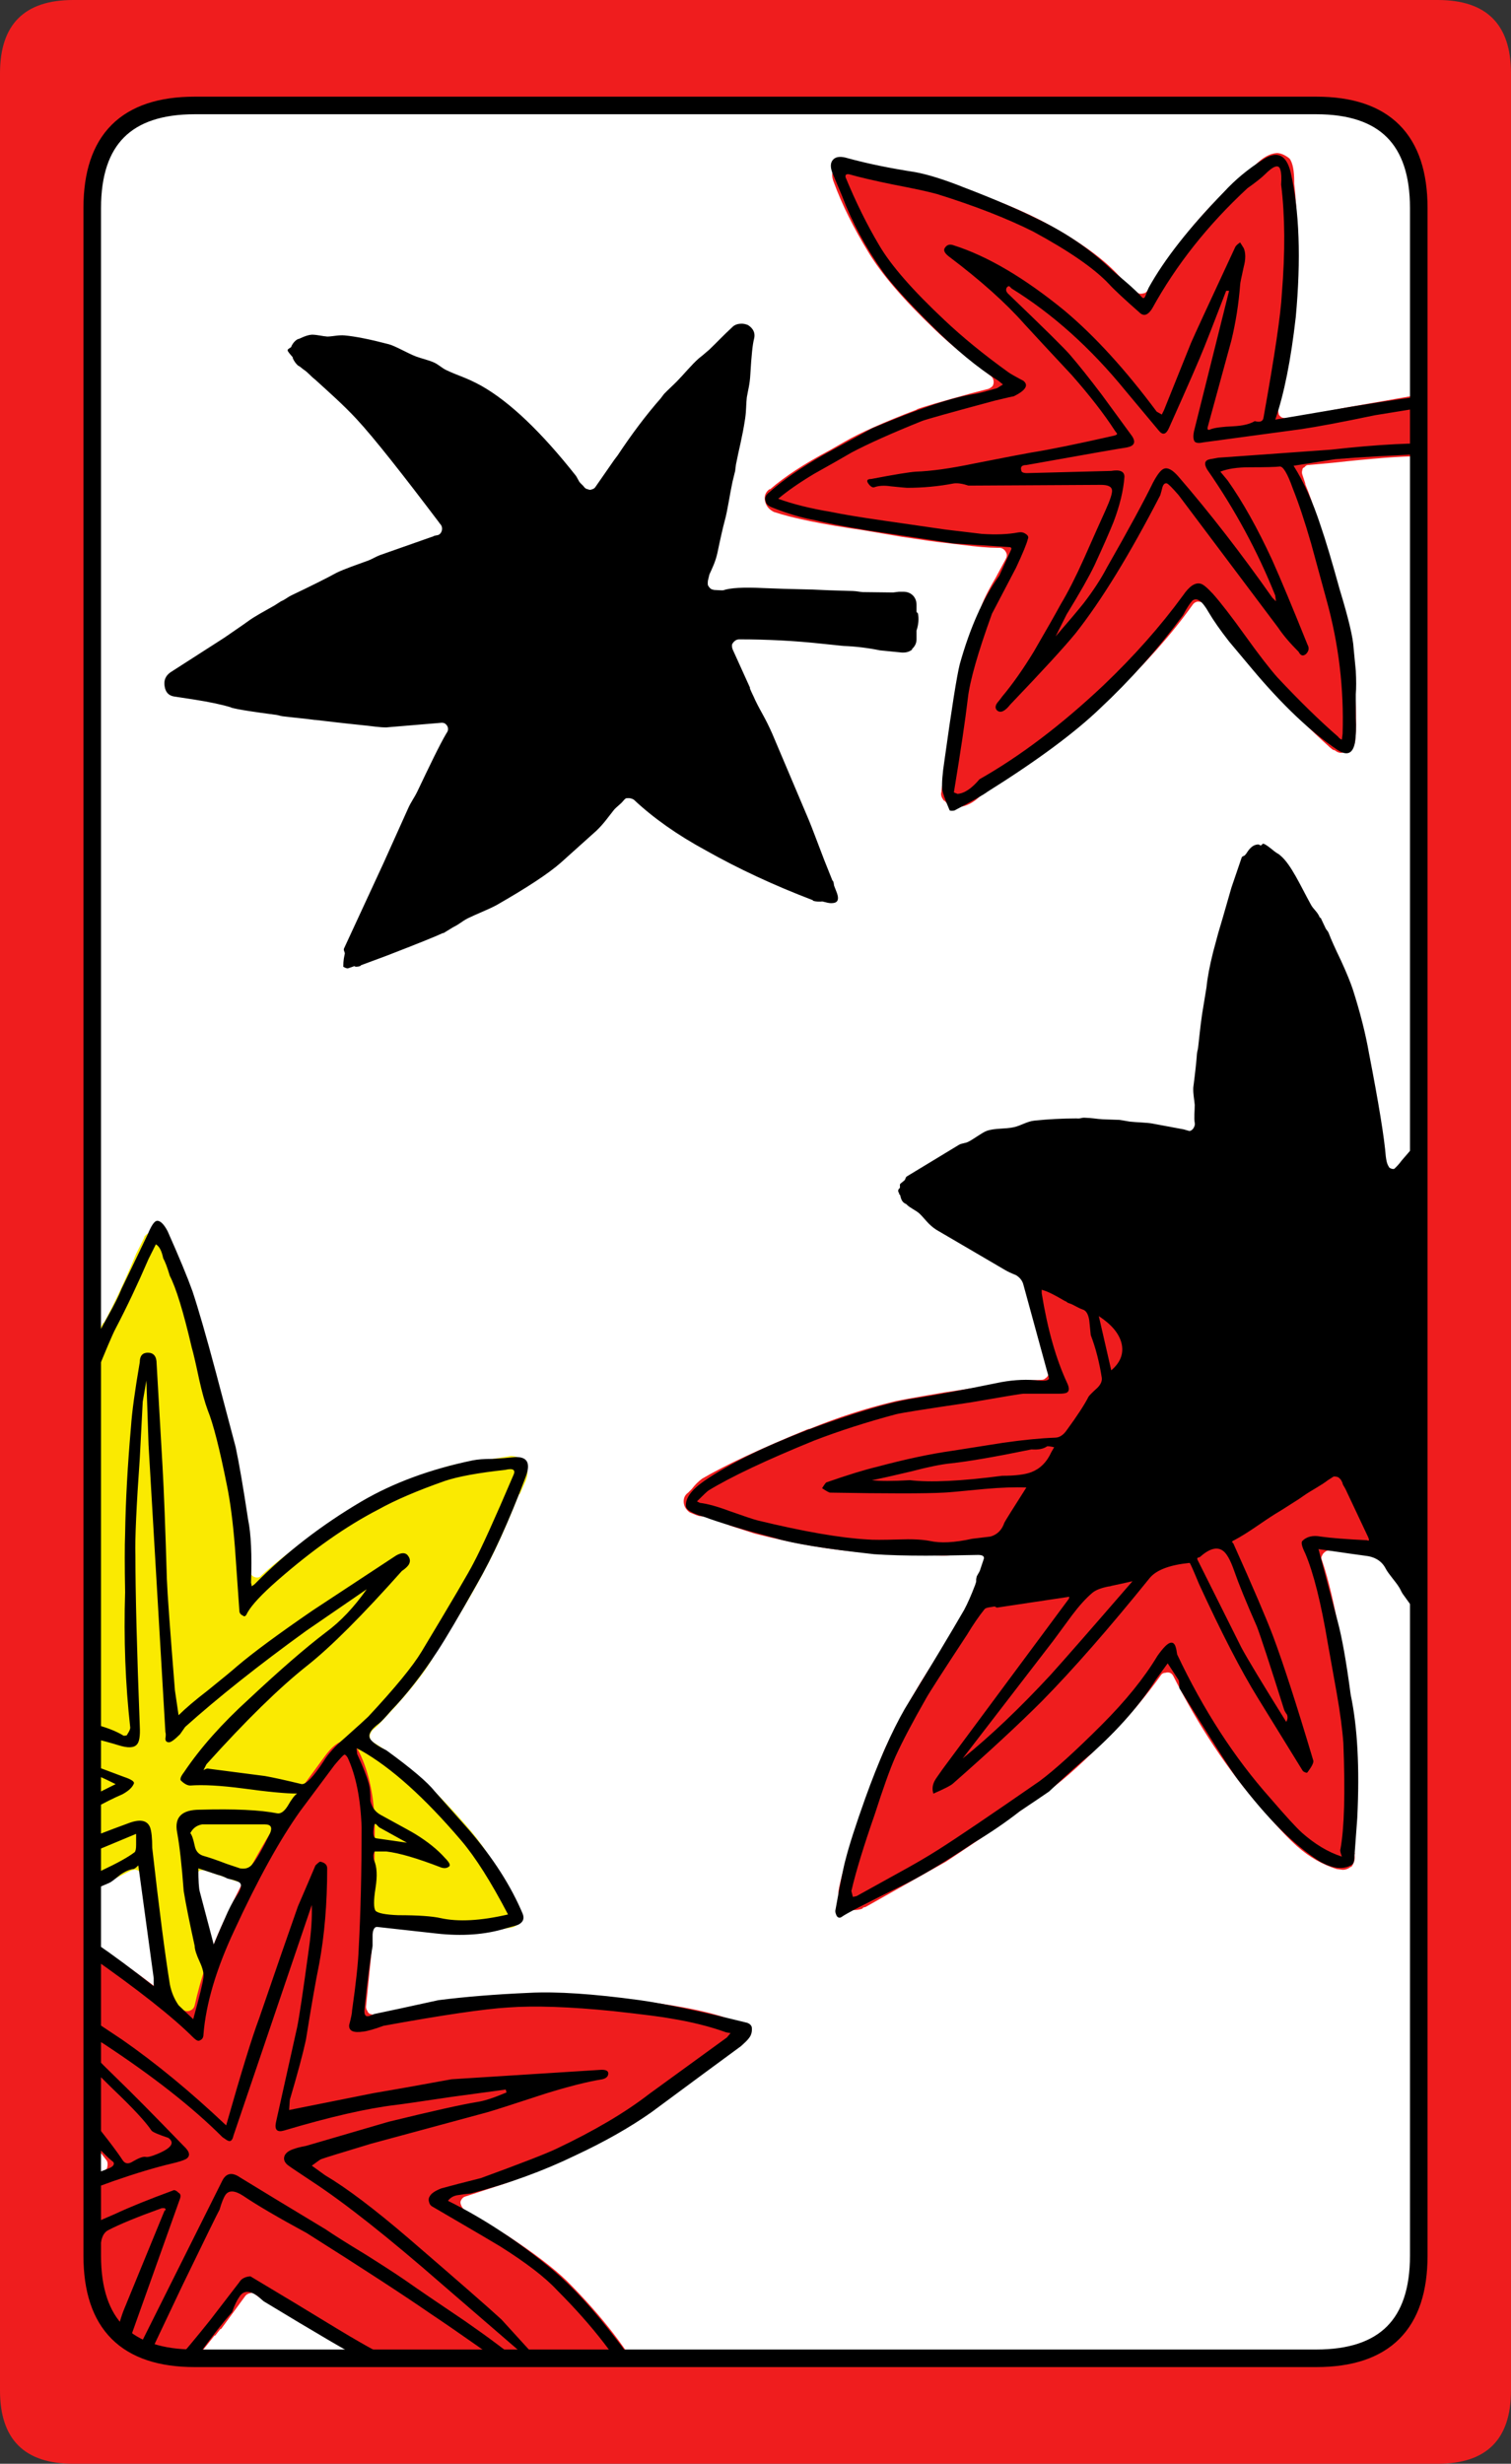 <svg width="103.2" height="168.2" preserveAspectRatio="none" version="1.1" viewBox="0 0 103.2 168.2" xmlns="http://www.w3.org/2000/svg">
 <rect x="0" y="0" width="103.2" height="168.2" fill="#333333" stroke="none"/>
 <path d="m13.299 7.199c-4.667 0-7 2.333-7 7v139.8c0 4.667 2.333 7 7 7h76.6c4.667 0 7-2.333 7-7v-139.8c0-4.667-2.333-7-7-7z" fill="#fff"/>
 <path d="m10.699 84.051-0.35 0.049c-0.235 0.077-0.402 0.194-0.5 0.35 9e-3 0.033 9e-3 0.05 0 0.051l-0.551 1.1c-0.767 1.853-1.5 3.421-2.199 4.701h-0.051c-0.237 0.424-0.653 1.374-1.25 2.85l-0.299 0.799c-0.939 2.558-1.656 5.109-2.15 7.65l-0.201 0.951c-0.265 1.149-0.447 2.232-0.549 3.25l-0.25 2.898v8.15c3e-3 0.131 3e-3 0.214 0 0.25 0.064 0.093 0.097 0.176 0.1 0.25 6e-3 0.105-0.011 0.188-0.051 0.25-0.032 0.096-0.048 0.212-0.049 0.35v1.352l0.049 0.398c5e-3 0.033 5e-3 0.068 0 0.102l-0.049 0.398v4.201l0.049 0.4c4e-3 0.033 4e-3 0.066 0 0.1l-0.049 0.449v1.451l0.049 0.398c4e-3 0.034 4e-3 0.069 0 0.102l-0.049 0.5v1.75c8e-3 0.284 0.124 0.534 0.35 0.75l0.051 0.049h0.049c0.162 0.062 0.313 0.095 0.451 0.1 0.125-3e-3 0.241-0.036 0.35-0.1l5.35-2.65c0.121-0.051 0.237-0.066 0.35-0.049 0.108 0.02 0.191 0.07 0.25 0.15 0.089 0.086 0.14 0.185 0.15 0.299 0.433 3.556 0.766 6.056 1 7.5 0.163 0.913 0.729 1.814 1.699 2.701v0.049l0.201 0.201c0.159 0.125 0.341 0.191 0.549 0.199l0.352-0.051c0.304-0.107 0.486-0.307 0.549-0.6 8e-3 -0.016 8e-3 -0.032 0-0.049l0.25-0.852v0.051c0.289-1.27 0.44-1.954 0.451-2.051-3e-3 -0.024-3e-3 -0.057 0-0.1 0.076-0.492-0.042-1.058-0.352-1.699-0.01-8e-3 -0.026-0.025-0.049-0.051l-0.15-0.5c1e-3 -0.049 1e-3 -0.1 0-0.15-0.01-0.095-0.159-0.828-0.449-2.199l-0.4-2.199c-0.015-0.123 1.9e-4 -0.241 0.049-0.352 0.074-0.106 0.157-0.189 0.25-0.25 0.124-0.024 0.242-0.024 0.352 0l1.35 0.451h-0.051l0.25 0.049c0.043 0.011 0.076 0.029 0.1 0.051 0.342 0.164 0.675 0.247 1 0.25 0.551 2e-3 0.968-0.231 1.25-0.699 0.032-6.7e-4 0.05-0.018 0.051-0.051 0.294-0.303 0.645-0.887 1.051-1.75l0.25-0.5c0.085-0.136 0.151-0.335 0.199-0.6 0.021-0.064 0.054-0.131 0.1-0.201 0.032-0.043 0.065-0.091 0.1-0.148 0.314-0.175 0.581-0.476 0.801-0.9 0.015-0.01 0.032-0.027 0.051-0.051l0.199-0.25c0.03-0.036 0.063-0.069 0.1-0.1 0.17-0.129 0.27-0.263 0.301-0.4 9e-3 -0.08 0.025-0.164 0.049-0.25 0.056-0.045 0.106-0.096 0.15-0.15 0.498-0.289 0.998-0.855 1.5-1.699v-0.051l0.1-0.148c0.084-0.084 0.185-0.152 0.301-0.201 0.119-0.017 0.236 2.3e-4 0.35 0.051 0.113 0.045 0.196 0.111 0.25 0.199 0.334 0.721 0.518 1.188 0.551 1.4 2e-3 0.043 2e-3 0.075 0 0.1v0.301c0.083 0.698 0.182 1.18 0.299 1.449 0.08 0.102 0.115 0.203 0.102 0.301l-0.051 0.299c-0.01 0.069-0.027 0.119-0.051 0.15v0.051c-0.075 0.464-0.057 0.813 0.051 1.049 0.061 0.138 0.061 0.272 0 0.4-0.144 0.476-0.127 0.926 0.051 1.35 0.116 0.207 0.125 0.622 0 1.301-0.167 1.069-0.101 1.819 0.199 2.25 0.229 0.26 0.53 0.427 0.9 0.5 0.265 0.072 0.714 0.123 1.35 0.15h0.15c1.136 3e-3 1.969 0.069 2.5 0.199l1.85 0.15c0.741-0.01 1.807-0.144 3.199-0.4 0.303-0.058 0.52-0.225 0.65-0.5h-0.049c0.131-0.278 0.131-0.561 0-0.85-1.24-2.307-2.341-4.039-3.301-5.199-2.308-2.736-4.54-4.771-6.699-6.102-0.091-0.037-0.159-0.102-0.201-0.199-0.042-0.098-0.057-0.198-0.049-0.301 0.038-0.108 0.087-0.207 0.148-0.299l0.369-0.322c1.841-1.915 3.106-3.461 3.781-4.629v-0.049l0.85-1.35c1.14-1.798 2.057-3.366 2.75-4.701 0.692-1.279 1.46-2.979 2.301-5.1h0.051l0.398-0.9c0.186-0.456 0.153-0.873-0.1-1.25-0.183-0.28-0.483-0.429-0.9-0.449l-2.199 0.35c-1.166 0.121-2.017 0.288-2.551 0.5-0.017 8e-3 -0.032 8e-3 -0.049 0-1.837 0.642-3.405 1.309-4.701 2-2.284 1.214-4.65 2.848-7.1 4.9l-0.449 0.4c-0.076 0.103-0.177 0.152-0.301 0.148-0.135-6e-3 -0.251-0.054-0.35-0.148-0.094-0.089-0.144-0.207-0.15-0.352-0.135-2.453-0.368-4.452-0.699-6v-0.049l-0.1-0.65v0.051c-0.549-2.355-0.965-3.89-1.25-4.602-0.191-0.533-0.426-1.415-0.701-2.648l-0.549-2.551c-0.443-1.805-0.894-3.171-1.352-4.1-9e-3 1.3e-4 -0.025-0.017-0.049-0.051l-0.4-1.15-0.051-0.1c-0.01-8e-3 -0.025-0.023-0.049-0.049-0.163-0.545-0.413-0.913-0.75-1.102-9e-3 -0.015-0.027-0.03-0.051-0.049-0.088-0.057-0.205-0.09-0.35-0.1zm15.068 33.777c-9e-3 9e-3 -9e-3 0.013-0.018 0.021l0.049-0.049z" fill="#faea01"/>
 <path d="m87.199 10.449c-0.467 0.033-0.949 0.301-1.449 0.801 0 0.033-0.017 0.051-0.051 0.051l-1.15 0.898h0.051c-2.5 2.267-4.568 4.802-6.201 7.602-0.067 0.1-0.133 0.166-0.199 0.199-0.1 0.033-0.201 0.051-0.301 0.051s-0.183-0.035-0.25-0.102c-0.533-0.433-0.95-0.815-1.25-1.148-1.133-1.233-2.932-2.501-5.398-3.801-1.833-0.933-4.101-1.8-6.801-2.6-0.533-0.167-1.566-0.401-3.1-0.701-1.467-0.3-2.401-0.515-2.801-0.648l-0.5-0.051c-0.333 0-0.583 0.134-0.75 0.4h-0.049c-0.2 0.3-0.217 0.649-0.051 1.049 0.567 1.533 1.35 3.117 2.35 4.75 0.9 1.5 2.417 3.267 4.551 5.301 0.933 0.9 2.199 1.95 3.799 3.15 0.1 0.067 0.168 0.166 0.201 0.299 0.033 0.133 0.016 0.267-0.051 0.4-0.1 0.1-0.199 0.168-0.299 0.201l-1.15 0.299c-2.067 0.567-3.317 0.933-3.75 1.1h0.049c-2.267 0.867-3.916 1.601-4.949 2.201l-1.051 0.6c-1.7 0.9-3.049 1.784-4.049 2.65h-0.051c-0.267 0.2-0.365 0.466-0.299 0.799 0.067 0.333 0.266 0.583 0.6 0.75 1.3 0.433 3.333 0.85 6.1 1.25l2.65 0.451c1.533 0.233 2.483 0.367 2.85 0.4l1.25 0.148c1.033 0.133 1.834 0.201 2.4 0.201h0.15c0.133 0 0.25 0.05 0.35 0.15 0.067 0.067 0.117 0.15 0.15 0.25 0.033 0.1 0.016 0.216-0.051 0.35l-0.699 1.299c-0.533 0.9-0.884 1.617-1.051 2.15-0.033 0-0.051 0.018-0.051 0.051v0.049c-0.967 2.6-1.533 4.567-1.699 5.9v0.051l-0.9 6.35v0.051c-0.067 0.2 1e-3 0.415 0.201 0.648v-0.049c0.233 0.3 0.532 0.449 0.898 0.449h0.051c0.533-0.033 1.051-0.299 1.551-0.799 0-0.033 0.015-0.051 0.049-0.051l0.25-0.199h0.051c2.933-1.767 5.817-3.968 8.65-6.602 2.233-2.133 4.049-4.182 5.449-6.148 0.067-0.1 0.15-0.168 0.25-0.201 0.067-0.033 0.167-0.033 0.301 0 0.067 0 0.15 0.033 0.25 0.1 0.433 0.467 1.083 1.317 1.949 2.551 1.1 1.5 1.916 2.533 2.449 3.1 1.5 1.633 2.868 3 4.102 4.1l0.049 0.051 0.25 0.199c0.067 0 0.117 0.018 0.15 0.051 0.133 0.1 0.267 0.15 0.4 0.15l0.5-0.1c0.233-0.133 0.383-0.35 0.449-0.65l0.051-0.551c0.1-3.3-0.266-6.434-1.1-9.4l-0.602-2.049c-0.667-2.533-1.25-4.4-1.75-5.6v-0.051l-0.199-0.6c-0.033-0.1-0.033-0.201 0-0.301 0-0.1 0.05-0.166 0.15-0.199 0.067-0.1 0.15-0.15 0.25-0.15l1.65-0.15c2.733-0.3 4.698-0.449 5.898-0.449l1.75 0.049c0.033 0 0.068 0.018 0.102 0.051h0.1c0.467 0 0.816-0.149 1.049-0.449 0-0.033 0.017-0.051 0.051-0.051 0.1-0.167 0.15-0.351 0.15-0.551v-2.049l-0.051-0.301-0.199-0.65c-0.2-0.467-0.566-0.699-1.1-0.699-0.2 0-0.467 0.066-0.801 0.199-0.1 0.1-0.216 0.15-0.35 0.15h-0.1l-5.701 1c-1.9 0.367-2.9 0.566-3 0.6h-0.1l-0.85 0.102c-0.1 0-0.201-0.018-0.301-0.051-0.1-0.067-0.166-0.133-0.199-0.199-0.033-0.133-0.051-0.252-0.051-0.352l0.15-0.799c0.533-2.767 0.867-5.117 1-7.051 0.2-3.033 0.183-5.549-0.051-7.549v-0.15c0-0.733-0.099-1.251-0.299-1.551l-0.051-0.049c-0.3-0.233-0.583-0.352-0.85-0.352zm-16.1 76.701c-0.167 0-0.3 0.05-0.4 0.15l-0.051 0.049c-0.2 0.167-0.332 0.417-0.398 0.75l0.049 0.4c0.367 2.033 0.801 3.717 1.301 5.051 0.033 0.067 0.033 0.166 0 0.299-0.033 0.1-0.101 0.183-0.201 0.25-0.067 0.067-0.15 0.1-0.25 0.1l-1.299 0.051-5.301 0.801c-2.167 0.367-3.349 0.582-3.549 0.648-1.933 0.467-3.834 1.085-5.701 1.852h-0.049l-0.15 0.049c-3.233 1.333-5.617 2.45-7.15 3.35-0.267 0.2-0.499 0.434-0.699 0.701l-0.25 0.25c-0.233 0.167-0.334 0.399-0.301 0.699 0.032 0.257 0.166 0.474 0.4 0.65 0.31 0.136 0.527 0.219 0.65 0.25 0.567 0.033 1.266 0.25 2.1 0.65l1.699 0.549c2.733 0.7 5.284 1.134 7.65 1.301l4.051 0.051c0.033 0 0.082 0.015 0.148 0.049 0.333 0.067 0.702 0.1 1.102 0.1 0.267 0 0.966-0.083 2.1-0.25l0.35-0.049h0.051c1.267-0.1 2.1-0.633 2.5-1.6 0.1-0.333 0.383-0.833 0.85-1.5v0.049l0.549-0.799c0.067-0.167 0.102-0.333 0.102-0.5 0-0.1 0.033-0.183 0.1-0.25 0.033-0.1 0.084-0.168 0.15-0.201 0.567-0.333 1.016-0.866 1.35-1.6l0.049-0.1c0-0.033 0.017-0.051 0.051-0.051l0.1-0.15 0.1-0.25c0.033-0.1 0.101-0.166 0.201-0.199 0.133-0.133 0.3-0.317 0.5-0.551v-0.049l0.299-0.4v0.051c0.567-0.867 0.968-1.518 1.201-1.951 0.033-0.067 0.066-0.117 0.1-0.15l0.15-0.148c0.033-0.033 0.066-0.051 0.1-0.051 0.3-0.2 0.517-0.483 0.65-0.85 0.033-0.133 0.117-0.234 0.25-0.301l0.25-0.1c0.667-0.667 0.983-1.434 0.949-2.301-0.1-1.133-0.782-2.066-2.049-2.799l-0.051-0.051c-0.1-0.067-0.216-0.1-0.35-0.1s-0.25-0.05-0.35-0.15c-0.133-0.133-0.267-0.217-0.4-0.25h-0.051c-0.333-0.1-0.733-0.317-1.199-0.65-0.633-0.367-1.1-0.582-1.4-0.648h0.051l-0.25-0.051c-0.067 0-0.117-0.018-0.15-0.051l-0.201-0.049zm20.25 12.549c-0.167 0-0.3 0.035-0.4 0.102l-0.801 0.549c-2.033 1.567-4.117 2.9-6.25 4-0.033 0-0.049 0.018-0.049 0.051-0.133 0.033-0.267 0.117-0.4 0.25-0.1 0.1-0.216 0.15-0.35 0.15-0.533 0-1.033 0.233-1.5 0.699l-0.201 0.1c-0.067 0-0.133 0.033-0.199 0.1-0.067 0.067-0.15 0.117-0.25 0.15-1.367 0.167-2.349 0.533-2.949 1.1-0.067 0.067-0.135 0.117-0.201 0.15h-0.4l-1.299 0.201c-1 0.167-1.7 0.432-2.1 0.799-0.067 0.033-0.15 0.066-0.25 0.1h-0.201l-0.299-0.1-0.4-0.049h-0.15l-0.449 0.1c-1.567 0.3-2.852 0.467-3.852 0.5h-0.049c-0.767 0-1.335 0.2-1.701 0.6-0.2 0.2-0.566 0.7-1.1 1.5l-1 1.551c-0.933 1.367-1.615 2.433-2.049 3.199-0.767 1.267-1.484 2.633-2.15 4.1-0.133 0.3-0.434 1.151-0.9 2.551l-0.5 1.4c-0.8 2.167-1.35 3.95-1.65 5.35v0.049c-0.067 0.2-0.034 0.5 0.1 0.9 0.133 0.367 0.434 0.551 0.9 0.551 0.233 0 0.433-0.033 0.6-0.1 0.033-0.067 0.101-0.102 0.201-0.102l5.5-3.1c2.533-1.667 4.834-3.265 6.9-4.799h0.049c1.167-0.833 2.601-2.134 4.301-3.9 0.033-0.033 0.084-0.066 0.15-0.1 1.2-1.233 2.299-2.551 3.299-3.951 0.067-0.1 0.167-0.15 0.301-0.15 0.1-0.033 0.199-0.033 0.299 0s0.183 0.117 0.25 0.25c1.7 3.367 3.684 6.351 5.951 8.951l0.35 0.4c0.867 1 1.584 1.75 2.15 2.25 0.833 0.733 1.733 1.249 2.699 1.549l0.4 0.051c0.2 0 0.384-0.068 0.551-0.201h0.049c0.2-0.267 0.268-0.565 0.201-0.898l0.049 0.049-0.049-0.15c-0.033-0.067-0.051-0.133-0.051-0.199 0.267-1.567 0.333-3.983 0.199-7.25-0.067-1.133-0.299-2.75-0.699-4.85l-0.35-2.051c-0.433-2.433-0.867-4.282-1.301-5.549-0.067-0.133-0.067-0.252 0-0.352 0.033-0.1 0.101-0.183 0.201-0.25 0.067-0.067 0.166-0.1 0.299-0.1l2.65 0.201c0.367 0 0.65-0.151 0.85-0.451 0.167-0.3 0.151-0.633-0.049-1v-0.049l-2-4.352v0.051c-0.1-0.267-0.267-0.433-0.5-0.5zm-67.801 19.15c-0.433 0.033-0.9 0.4-1.4 1.1l-2.35 3.201c-1.433 1.933-2.984 4.699-4.65 8.299-0.833 1.833-1.45 3.651-1.85 5.451-0.033 0.133-0.099 0.232-0.199 0.299-0.1 0.067-0.201 0.102-0.301 0.102-0.133 0-0.232-0.035-0.299-0.102-1.033-0.933-2.783-2.267-5.25-4l-3.451-2.299-0.049-0.051c-0.133-0.1-0.317-0.15-0.551-0.15-0.133 0-0.25 0.035-0.35 0.102-0.033 0-0.051 0.015-0.051 0.049-0.3 0.1-0.449 0.35-0.449 0.75v4.25c0 0.233 0.05 0.417 0.15 0.551 0.067 0.067 0.1 0.15 0.1 0.25s-0.017 0.199-0.051 0.299c-0.033 0.067-0.049 0.15-0.049 0.25v0.25c0 0.067-0.017 0.15-0.051 0.25-0.067 0.133-0.1 0.284-0.1 0.451v2.35c0 0.2 0.033 0.349 0.1 0.449 0.033 0.033 0.066 0.084 0.1 0.15l0.051 0.15c0.533 0.933 1.516 2.267 2.949 4l1.701 2.199c0.067 0.067 0.1 0.167 0.1 0.301 0 0.1-0.017 0.201-0.051 0.301-0.067 0.067-0.15 0.133-0.25 0.199l-3.449 1.25h-0.4c-0.233 0-0.417 0.05-0.551 0.15l-0.049 0.049c-0.167 0.233-0.25 0.468-0.25 0.701v3.449c0 0.4 0.167 0.667 0.5 0.801l0.449 0.1c0.233-0.033 0.433-0.134 0.6-0.301 0.467-0.467 0.901-0.816 1.301-1.049 0.1-0.067 0.216-0.084 0.35-0.051 0.1 0.033 0.201 0.101 0.301 0.201 0.067 0.067 0.1 0.166 0.1 0.299v0.201l-0.199 1.699c-0.4 3.133-0.584 5.567-0.551 7.301 0.033 0.233 0.117 0.433 0.25 0.6 0.233 0.2 0.45 0.299 0.65 0.299h0.1l0.449-0.049c0.1 0 0.201 0.015 0.301 0.049 0.067 0.033 0.133 0.101 0.199 0.201 0.033 0.067 0.051 0.15 0.051 0.25v0.049c0 0.233 0.083 0.435 0.25 0.602 0.2 0.167 0.417 0.25 0.65 0.25h1.9c0.233 0 0.448-0.083 0.648-0.25h0.051c0.133-0.167 0.199-0.368 0.199-0.602v-0.5c0-0.067 0.017-0.133 0.051-0.199 0.033-0.067 0.066-0.117 0.1-0.15 0.9-0.867 2.1-2.25 3.6-4.15h0.051l0.35-0.449h0.051l1.65-2.25c0.067-0.1 0.183-0.166 0.35-0.199 0.133-0.033 0.25-3.3e-4 0.35 0.1l0.199 0.15 2.701 1.648h0.049c3.467 2.133 6.267 3.651 8.4 4.551l1.35 0.551c0.1 0.033 0.183 0.099 0.25 0.199 0.033 0.067 0.051 0.15 0.051 0.25v0.449c0 0.233 0.083 0.435 0.25 0.602 0.2 0.167 0.417 0.25 0.65 0.25h12.4c0.233 0 0.448-0.083 0.648-0.25h0.051c0.133-0.167 0.199-0.368 0.199-0.602v-0.75c0-0.233-0.099-0.448-0.299-0.648l-0.1-0.102c-1.233-2.367-3.084-4.783-5.551-7.25-0.9-0.867-2.233-1.882-4-3.049l-3-1.801c-0.1-0.1-0.166-0.199-0.199-0.299-0.067-0.133-0.067-0.252 0-0.352 0.067-0.133 0.166-0.217 0.299-0.25l2.75-0.898c1.4-0.5 2.683-1.017 3.85-1.551 2.567-1.2 4.733-2.467 6.5-3.801l5.301-3.799v-0.051l0.301-0.299c0.033-0.133 0.099-0.217 0.199-0.25 0.133-0.267 0.166-0.517 0.1-0.75v-0.051c-0.1-0.267-0.3-0.451-0.6-0.551h-0.051c-0.067 0-0.133-0.015-0.199-0.049l-0.1-0.051c-1.567-0.567-3.917-1.016-7.051-1.35l-0.799-0.051c-1.933-0.233-3.718-0.35-5.352-0.35l-2.049 0.051c-1.667 0.133-3.985 0.467-6.951 1l-2.049 0.4c-0.1 0-0.201-0.018-0.301-0.051s-0.166-0.099-0.199-0.199c-0.067-0.1-0.1-0.201-0.1-0.301l0.398-3.949c0.133-3.233 0.201-6.018 0.201-8.352-0.033-2-0.384-3.682-1.051-5.049-0.233-0.5-0.567-0.767-1-0.801z" fill="#ef1d1e"/>
 <path d="m87.449 10.637c-0.317-0.142-0.716-0.053-1.199 0.264-1 0.633-1.884 1.366-2.65 2.199-2.367 2.433-4.084 4.617-5.15 6.551-0.033 0.067-0.099 0.233-0.199 0.5-0.067 0.2-0.15 0.25-0.25 0.15-0.267-0.3-0.635-0.651-1.102-1.051-0.6-0.5-0.982-0.833-1.148-1-1.433-1.333-3.067-2.434-4.9-3.301-1.333-0.667-3-1.382-5-2.148-1.333-0.533-2.45-0.884-3.35-1.051-1.733-0.267-3.268-0.583-4.602-0.949-0.433-0.133-0.749-0.118-0.949 0.049-0.233 0.2-0.266 0.518-0.1 0.951l0.65 1.549c0.7 1.833 1.632 3.568 2.799 5.201 0.567 0.8 1.667 2.015 3.301 3.648 1.667 1.667 3.2 2.934 4.6 3.801l0.301 0.25-0.4 0.25c-0.8 0.233-1.317 0.367-1.551 0.4-1.533 0.233-3.867 1.016-7 2.35l-3.299 1.801c-1.533 0.867-2.768 1.716-3.701 2.549-0.267 0.2-0.35 0.417-0.25 0.65 0.033 0.167 0.184 0.3 0.451 0.4 1 0.4 1.95 0.683 2.85 0.85 0.8 0.2 2 0.433 3.6 0.699 3.767 0.567 5.734 0.867 5.9 0.9l3.799 0.25c0.167 0 0.217 0.068 0.15 0.201l-0.799 1.75c-1.1 1.533-2.001 3.549-2.701 6.049-0.2 0.8-0.549 3-1.049 6.6-0.133 0.867-0.184 1.518-0.15 1.951 0.033 0.233 0.2 0.7 0.5 1.4 0 0.033 0.05 0.049 0.15 0.049 0.133 0 0.217-0.015 0.25-0.049 1.2-0.633 1.933-1.05 2.199-1.25 3.4-2.133 5.966-4.035 7.699-5.701 2.033-1.9 3.917-4.016 5.65-6.35 0.267-0.5 0.484-0.833 0.65-1 0.3-0.233 0.666 0.034 1.1 0.801 0.333 0.567 0.8 1.233 1.4 2 0.333 0.4 0.851 1.016 1.551 1.85 2.067 2.467 4.016 4.316 5.85 5.549 0.667 0.433 1.066 0.251 1.199-0.549 0.067-0.433 0.084-0.984 0.051-1.65v-1.6c0.033-0.433 0.033-0.966 0-1.6l-0.15-1.551c-0.033-0.7-0.349-2.033-0.949-4-0.533-1.933-0.967-3.383-1.301-4.35-0.533-1.633-1.15-3-1.85-4.1l2.85-0.451c1.567-0.133 3.983-0.267 7.25-0.4l0.75-0.049c0.633 0 0.949-0.384 0.949-1.15-0.067-1.267-0.282-2.166-0.648-2.699-0.067-0.133-0.167-0.217-0.301-0.25l-1.25 0.148c-1.233 0.133-3.084 0.401-5.551 0.801l-5.299 0.9c0.6-1.733 1.067-4.067 1.4-7 0.367-3.967 0.248-7.267-0.352-9.9-0.15-0.6-0.383-0.972-0.699-1.113zm0 0.963c0.067 0.2 0.084 0.533 0.051 1 0.267 2.133 0.282 4.618 0.049 7.451-0.067 1.367-0.483 4.183-1.25 8.449-0.033 0.267-0.233 0.35-0.6 0.25-0.333 0.2-0.816 0.316-1.449 0.35-0.767 0.033-1.284 0.101-1.551 0.201-0.2 0.1-0.266 0.032-0.199-0.201l1.6-5.85c0.3-1.233 0.5-2.501 0.6-3.801 0-0.1 0.083-0.517 0.25-1.25 0.133-0.5 0.133-0.917 0-1.25l-0.25-0.398c-0.2 0.133-0.316 0.25-0.35 0.35-1.8 3.867-2.8 6.033-3 6.5l-1.85 4.6-0.15 0.301-0.35-0.201c-2.133-2.867-4.234-5.167-6.301-6.9-2.733-2.233-5.251-3.716-7.551-4.449-0.267-0.1-0.466-0.05-0.6 0.15-0.133 0.167-0.05 0.366 0.25 0.6 2.167 1.633 3.884 3.166 5.15 4.6 0.733 0.8 1.817 1.967 3.25 3.5 1.233 1.4 2.216 2.667 2.949 3.801l0.15 0.199c0 0.067-0.083 0.117-0.25 0.15-2.5 0.567-4.384 0.95-5.65 1.15-0.4 0.067-1.698 0.317-3.898 0.75-1.6 0.333-2.918 0.515-3.951 0.549-0.467 0.033-1.482 0.2-3.049 0.5-0.267 0-0.334 0.101-0.201 0.301 0.167 0.233 0.318 0.317 0.451 0.25 0.3-0.1 0.666-0.117 1.1-0.051 0.667 0.067 1.033 0.102 1.1 0.102 1.1 0 2.166-0.101 3.199-0.301 0.267-0.033 0.6 0.017 1 0.15l9.051-0.051c0.467 0 0.717 0.116 0.75 0.35 0.033 0.2-0.116 0.667-0.449 1.4s-0.818 1.817-1.451 3.25c-0.567 1.267-1.1 2.317-1.6 3.15-0.4 0.733-1.016 1.817-1.85 3.25-0.733 1.2-1.45 2.217-2.15 3.051-0.067 0.1-0.183 0.249-0.35 0.449-0.133 0.2-0.133 0.367 0 0.5 0.233 0.2 0.534 0.066 0.9-0.4 2.2-2.3 3.683-3.916 4.449-4.85 1.767-2.233 3.701-5.383 5.801-9.449 0.067-0.233 0.115-0.417 0.148-0.551 0.067-0.2 0.167-0.283 0.301-0.25 0.1 0.033 0.367 0.301 0.801 0.801l6.799 9.049c0.333 0.5 0.8 1.05 1.4 1.65 0.133 0.267 0.3 0.317 0.5 0.15 0.2-0.2 0.233-0.417 0.1-0.65-1.033-2.567-1.834-4.483-2.4-5.75-1-2.167-2.015-3.983-3.049-5.449l-0.5-0.602c0.5-0.2 1.167-0.299 2-0.299 1.1 0 1.782-0.018 2.049-0.051 0.233-0.033 0.534 0.467 0.9 1.5 0.4 1 0.817 2.25 1.25 3.75 0.233 0.867 0.584 2.15 1.051 3.85 0.833 3 1.2 6.05 1.1 9.15l-0.051 0.4c-0.133-0.067-0.217-0.133-0.25-0.199-1.267-1.1-2.648-2.451-4.148-4.051-0.533-0.6-1.268-1.55-2.201-2.85s-1.666-2.25-2.199-2.85c-0.4-0.433-0.683-0.668-0.85-0.701-0.367-0.1-0.768 0.167-1.201 0.801-1.533 2.1-3.349 4.15-5.449 6.15-2.867 2.7-5.684 4.832-8.451 6.398-0.533 0.633-1.033 0.967-1.5 1l-0.25-0.1c0.467-2.833 0.784-4.967 0.951-6.4 0.133-1.2 0.684-3.132 1.65-5.799l1.649-3.15c0.467-1 0.734-1.649 0.801-1.949 0.067-0.133 0.016-0.252-0.15-0.352-0.133-0.1-0.3-0.133-0.5-0.1-0.7 0.133-1.533 0.166-2.5 0.1-1.1-0.133-1.933-0.232-2.5-0.299-1.833-0.267-3.217-0.466-4.15-0.6-1.633-0.233-2.848-0.435-3.648-0.602-1.4-0.233-2.602-0.532-3.602-0.898 0.633-0.533 1.451-1.101 2.451-1.701 1.133-0.633 1.982-1.116 2.549-1.449 1.133-0.6 2.734-1.317 4.801-2.15 0.233-0.1 1.9-0.567 5-1.4 0.833-0.2 1.268-0.299 1.301-0.299 0.8-0.4 1.015-0.751 0.648-1.051-0.567-0.3-0.916-0.5-1.049-0.6-1.667-1.2-3.116-2.384-4.35-3.551-2.167-2.033-3.651-3.733-4.451-5.1-0.833-1.4-1.599-2.95-2.299-4.65-0.033-0.167 0.05-0.233 0.25-0.199 0.7 0.2 1.7 0.433 3 0.699 1.4 0.267 2.4 0.484 3 0.65 2.567 0.8 4.749 1.651 6.549 2.551 2.467 1.333 4.201 2.533 5.201 3.6 0.333 0.367 1.048 1.033 2.148 2 0.267 0.2 0.534 0.084 0.801-0.35 1.633-2.967 3.8-5.701 6.5-8.201 0.567-0.4 0.966-0.716 1.199-0.949 0.6-0.6 0.951-0.701 1.051-0.301zm-18.5 7.951 0.15 0.148c2.8 1.733 5.383 4.051 7.75 6.951l2.299 2.75c0.267 0.333 0.501 0.265 0.701-0.201 1.3-2.9 2.1-4.733 2.4-5.5 0.1-0.233 0.6-1.516 1.5-3.85h0.199l-2.4 9.6c-0.067 0.333-0.049 0.568 0.051 0.701 0.1 0.1 0.3 0.116 0.6 0.049l6.65-0.898c1.133-0.167 2.816-0.484 5.049-0.951l3.701-0.6h0.25c0.133-0.033 0.35-0.134 0.65-0.301 0.267-0.1 0.449-0.05 0.549 0.15l0.15 0.451c0.2 0.633 0.217 1.315 0.051 2.049l-0.051 0.1c-0.1 0.133-0.267 0.168-0.5 0.102-1.933-0.1-4.534 0.032-7.801 0.398l-7.699 0.551-0.551 0.1c-0.367 0.067-0.433 0.301-0.199 0.701 1.9 2.733 3.45 5.6 4.65 8.6l0.049 0.4-0.25-0.25c-2.133-3.033-4.265-5.783-6.398-8.25-0.4-0.467-0.733-0.651-1-0.551-0.2 0.067-0.45 0.383-0.75 0.949-0.633 1.3-1.684 3.234-3.15 5.801-0.4 0.767-0.933 1.583-1.6 2.449-0.4 0.5-1.034 1.25-1.9 2.25l0.75-1.5c0.9-1.467 1.534-2.583 1.9-3.35 0.6-1.3 1.032-2.283 1.299-2.949 0.433-1.133 0.683-2.166 0.75-3.1 0-0.367-0.3-0.5-0.9-0.4-0.033 0-1.95 0.05-5.75 0.15-0.267 0-0.398-0.068-0.398-0.201-0.067-0.233 0.05-0.35 0.35-0.35 4.1-0.733 6.383-1.133 6.85-1.199 0.533-0.1 0.65-0.367 0.35-0.801-0.9-1.233-1.582-2.167-2.049-2.801-0.833-1.1-1.55-1.999-2.15-2.699-0.333-0.4-1.75-1.799-4.25-4.199-0.133-0.133-0.166-0.267-0.1-0.4 0.067-0.1 0.133-0.133 0.199-0.1zm-18.301 2.549c-0.25-1e-3 -0.45 0.067-0.6 0.201-0.697 0.645-1.031 1.02-1.619 1.584-0.258 0.207-0.359 0.321-0.68 0.564-0.524 0.459-0.998 1.057-1.502 1.572-0.246 0.253-0.686 0.651-0.898 0.879-0.05 0.055-0.166 0.231-0.219 0.291-1.028 1.17-2.006 2.48-2.945 3.897-0.1 0.143-0.132 0.163-0.236 0.312l-1.25 1.799c-0.063 0.11-0.146 0.178-0.25 0.201-0.1 0.051-0.201 0.051-0.301 0-0.102-0.014-0.186-0.065-0.25-0.15-0.098-0.135-0.226-0.219-0.326-0.352l-0.223-0.398c-2.367-3-4.518-5.05-6.451-6.15-1.065-0.59-1.571-0.679-2.443-1.096-0.285-0.141-0.516-0.373-0.807-0.504-0.403-0.181-0.835-0.263-1.246-0.418-0.539-0.206-1.425-0.725-1.853-0.832-1.267-0.333-2.267-0.533-3-0.6-0.422-0.04-0.786 0.066-1.188 0.078-0.342-0.026-0.665-0.118-1.012-0.129h-0.051c-0.205 0.01-0.47 0.093-0.799 0.25-0.03 0.022-0.08 0.04-0.15 0.051-0.184 0.092-0.336 0.259-0.451 0.5 0 9e-3 0.01 0.017 0 0.025-0.06 0.087-0.226 0.121-0.254 0.225-0.023 0.07 0.177 0.29 0.35 0.49 0 3e-3 -1e-4 7e-3 0 0.01 0.01 0.025 0.01 0.04 0 0.049 0.082 0.19 0.198 0.356 0.35 0.5 0.121 0.065 0.237 0.149 0.35 0.25 0.386 0.256 0.497 0.459 0.818 0.703 0.952 0.868 1.911 1.708 2.832 2.697 1.207 1.295 3.231 3.881 5.607 7.021l0.092 0.129c0.088 0.083 0.138 0.184 0.15 0.301 0.01 0.127-0.025 0.244-0.1 0.35-0.069 0.093-0.169 0.144-0.301 0.15l-0.199 0.049h0.049l-3.699 1.301c-0.333 0.132-0.448 0.228-0.764 0.357-0.77 0.283-1.624 0.571-2.186 0.842-0.667 0.367-1.702 0.884-3.102 1.551-0.223 0.111-0.348 0.223-0.557 0.334-0.034 0.02-0.11 0.047-0.143 0.066l-0.441 0.283c-0.65 0.372-1.363 0.743-1.859 1.115-0.346 0.254-1.106 0.762-1.576 1.092l-3.674 2.359c-0.333 0.235-0.465 0.551-0.398 0.949 0.059 0.407 0.274 0.642 0.648 0.701l1.307 0.199c1.116 0.174 1.982 0.358 2.6 0.551h-0.049c0.513 0.148 1.72 0.323 3.137 0.508 0.178 0.028 0.227 0.065 0.412 0.092 0.195 0.029 1.296 0.14 1.711 0.189l0.49 0.061c0.023 7e-3 0.038 6e-3 0.047 0 1.018 0.117 1.61 0.195 3.6 0.4 0.767 0.1 1.218 0.133 1.352 0.1l3.695-0.309c0.069 0.015 0.142 0.013 0.203 0.059 0.106 0.076 0.174 0.175 0.201 0.299 0.021 0.124-0.012 0.243-0.1 0.352-0.464 0.779-1.218 2.354-1.978 3.953-0.218 0.463-0.459 0.746-0.672 1.246l-1.662 3.693-2.688 5.807c-0.056 0.124 0.056 0.235 0.053 0.355-0.048 0.238-0.104 0.436-0.104 0.895 0.167 0.1 0.283 0.133 0.35 0.1 0.062-0.013 0.318-0.117 0.398-0.139 0.037 4e-3 0.063 0.039 0.102 0.039 0.137-6.7e-4 0.238-0.018 0.301-0.051 0.034-9e-3 0.049-0.025 0.049-0.049l1.752-0.65c2.091-0.809 3.376-1.326 3.852-1.551 0.018 7e-3 0.033 7e-3 0.049 0l0.65-0.398c0.464-0.23 0.577-0.387 1.004-0.609 0.603-0.295 1.397-0.598 1.945-0.891 2.1-1.2 3.567-2.167 4.4-2.9 1.6-1.433 2.418-2.168 2.451-2.201 0.511-0.492 0.811-0.949 1.193-1.42 0.165-0.192 0.453-0.389 0.605-0.58 0.06-0.079 0.128-0.145 0.201-0.199 0.107-0.017 0.205-0.017 0.299 0 0.094 0.019 0.178 0.052 0.25 0.1 1.34 1.256 2.974 2.407 4.9 3.451 2.243 1.266 4.678 2.397 7.301 3.398 0.033 0.025 0.049 0.042 0.049 0.051 0.101 0.032 0.234 0.05 0.4 0.051h0.15c0.016 2.1e-4 0.025-0.013 0.041-0.014 0.249 0.047 0.477 0.151 0.758 0.113 0.367-0.033 0.434-0.316 0.201-0.85-0.071-0.189-0.064-0.162-0.131-0.34-0.015-0.104-0.024-0.209-0.07-0.311-0.01-5.2e-4 -0.024-0.018-0.049-0.051l-0.557-1.393c-0.375-0.979-0.911-2.406-1.043-2.707l-2.5-5.9c-0.497-1.126-0.745-1.427-1.162-2.289-0.134-0.317-0.247-0.503-0.389-0.861l0.051 0.051-1.201-2.65c-0.046-0.105-0.062-0.221-0.049-0.35 0.043-0.095 0.109-0.179 0.199-0.25 0.088-0.069 0.188-0.102 0.301-0.1 1.917-1e-3 3.799 0.098 5.648 0.299l1.451 0.15c0.85 0.033 1.683 0.134 2.5 0.301l1.5 0.15h0.1c0.229 1e-3 0.429-0.067 0.6-0.201v-0.049c0.198-0.179 0.299-0.396 0.301-0.65v-0.6c0.133-0.4 0.168-0.784 0.102-1.15-0.017-0.066-0.081-0.07-0.102-0.131v-0.469c0-0.26-0.079-0.477-0.25-0.65-0.174-0.168-0.391-0.251-0.65-0.25h-0.301l-0.398 0.049-2.07-0.025c-0.245-0.017-0.416-0.066-0.68-0.074-1.233-0.033-2.15-0.066-2.75-0.1-1.5-0.033-2.618-0.066-3.352-0.1-1.367-0.067-2.283-0.016-2.75 0.15-0.08 0.016-0.42-0.016-0.621-0.023-0.077-0.015-0.153-0.031-0.229-0.078-0.074-0.056-0.14-0.14-0.199-0.25-0.014-0.082-0.014-0.181 0-0.299l0.104-0.43c0.199-0.444 0.41-0.855 0.547-1.471 0.2-0.967 0.367-1.699 0.5-2.199 0.189-0.667 0.348-1.814 0.527-2.643 0.063-0.283 0.106-0.404 0.172-0.709v0.051l0.066-0.529c0.209-1.081 0.437-1.857 0.633-3.17 0.081-0.579 0.052-0.892 0.109-1.412 0.085-0.516 0.208-0.891 0.242-1.588 0.072-1.247 0.155-2.048 0.25-2.4 0.106-0.387-0.028-0.705-0.4-0.951-0.15-0.067-0.302-0.1-0.451-0.1zm35.648 35.5c-0.077-0.023-0.12 0.123-0.193 0.117-0.047-7e-3 -0.109-0.065-0.154-0.066-0.424 7e-3 -0.65 0.341-0.871 0.682-0.01 0.015-0.022 2e-3 -0.029 0.018v8e-3c-0.061 0.1-0.202 0.067-0.246 0.193l-0.699 2.049c-0.482 1.688-0.782 2.72-0.9 3.1l-0.35 1.301c-0.238 0.953-0.389 1.754-0.451 2.4l-0.303 1.85c-0.141 0.991-0.18 1.506-0.266 2.234-0.015 0.184-0.071 0.277-0.084 0.465-0.033 0.5-0.117 1.267-0.25 2.301-0.017 0.45 0.066 0.784 0.1 1.176 0 0.408-0.062 0.883 0 1.225 0.019 0.113 2.2e-4 0.212-0.051 0.299-0.05 0.118-0.133 0.201-0.25 0.25-0.019 0.011-0.045 4e-3 -0.064 0.012-0.134-0.039-0.311-0.093-0.385-0.111l-2.15-0.4c-0.344-0.067-1.089-0.081-1.547-0.133-0.243-0.035-0.454-0.085-0.703-0.117l-1.102-0.037c-0.497-0.029-0.722-0.093-1.299-0.111-0.148-6e-3 -0.252 0.058-0.398 0.055l-0.15-6e-3c-0.958 1e-3 -1.909 0.052-2.852 0.15-0.507 0.052-0.917 0.344-1.402 0.449-0.585 0.133-1.301 0.056-1.848 0.25-0.334 0.119-0.9 0.57-1.277 0.752-0.194 0.099-0.431 0.089-0.621 0.199l-3.551 2.151c-0.126 0.082-0.086 0.184-0.172 0.271-0.092 0.076-0.142 0.127-0.277 0.229-0.078 0.078-0.012 0.185-0.039 0.273-0.01 0.062-0.119 0.112-0.111 0.176v0.1c-4e-4 0.045 0.054 0.057 0.059 0.1 0.01 0.019-0.018 0.031-0.012 0.051 0.014 0.025 0.061 0.049 0.076 0.074 0.059 0.223 0.106 0.454 0.324 0.576 0.071 0.026 0.122 0.059 0.15 0.1 0.179 0.187 0.612 0.384 0.826 0.572 0.405 0.375 0.606 0.759 1.174 1.127l4.699 2.75c0.167 0.1 0.417 0.218 0.75 0.352 0.267 0.167 0.433 0.382 0.5 0.648l1.602 5.852c0.1 0.333 0.148 0.515 0.148 0.549-0.033 0.133-0.248 0.184-0.648 0.15-0.8-0.1-1.668-0.067-2.602 0.1-2.767 0.567-4.832 0.95-6.199 1.15-1.567 0.267-3.9 0.966-7 2.1-3.033 1.167-5.4 2.333-7.1 3.5-0.867 0.6-1.283 1.168-1.25 1.701 0 0.267 0.417 0.517 1.25 0.75 1.067 0.4 2.683 0.883 4.85 1.449 1.167 0.367 3.417 0.733 6.75 1.1 0.967 0.067 2.151 0.1 3.551 0.1 0.767 0 1.949-0.015 3.549-0.049 0.3 0 0.434 0.083 0.4 0.25l-0.277 0.83c-0.055 0.134-0.173 0.287-0.223 0.42v0.049c-0.045 0.098-0.01 0.195-0.031 0.293l-0.066 0.207c-0.267 0.7-0.517 1.268-0.75 1.701-0.867 1.5-2.217 3.75-4.051 6.75-0.9 1.567-1.799 3.6-2.699 6.1-0.667 1.867-1.116 3.266-1.35 4.199-0.133 0.467-0.368 1.633-0.701 3.5 0 0.1 0.033 0.218 0.1 0.352 0.1 0.133 0.218 0.149 0.352 0.049 0.267-0.2 1.583-0.882 3.949-2.049 1.267-0.6 2.951-1.6 5.051-3 1.167-0.7 2.215-1.417 3.148-2.15 0.9-0.6 1.567-1.05 2-1.35 1.233-1.167 2.185-2.017 2.852-2.551 1.9-1.7 3.382-3.4 4.449-5.1l0.801-1.1 0.75 1.148c0.033 0.1 0.049 0.284 0.049 0.551 2.167 3.5 3.5 5.583 4 6.25 1.967 2.6 3.817 4.451 5.551 5.551 0.867 0.5 1.584 0.599 2.15 0.299 0.167-0.067 0.25-0.249 0.25-0.549l0.199-2.701c0.167-3.4 0.017-6.2-0.449-8.4-0.3-2.267-0.6-3.949-0.9-5.049l-1.301-4.9c1.833 0.267 2.884 0.416 3.15 0.449 0.7 0.067 1.183 0.367 1.449 0.9 0.206 0.379 0.662 0.861 0.906 1.256 0.099 0.153 0.143 0.291 0.244 0.445l2.701 3.75c0.037 0.054 0.103 0.039 0.145 0.082 0.229 0.274 0.311 0.487 0.555 0.768l0.199 0.199c0.267 0.267 0.451 0.35 0.551 0.25 0.233-0.2 0.25-0.45 0.051-0.75l-0.34-0.445c0.247-0.133 0.489-0.27 0.488-0.604v-5.795l0.051 0.045c0.333 0.233 0.566 0.317 0.699 0.25 0.3-0.233 0.317-0.534 0.051-0.9-0.2-0.333-0.533-0.985-1-1.951l-0.137-0.277c0-0.061 0.054-0.108 0.037-0.172-0.02-0.115-1.7e-4 -0.232 0.049-0.35 0.156-0.237 0.24-0.437 0.25-0.6v-11l-0.1-0.301v-0.25l0.1-0.25v-1.264c0.042-0.019 0.117 0.056 0.15 0.014 0.133-0.2 0.067-0.4-0.199-0.6l-0.033-0.025-0.018-0.074c-0.016-0.067-0.016-0.135 0-0.201l0.1-0.449v-3.35c0.133-0.167 0.085-0.3-0.148-0.4l-0.168-0.072c-0.077-0.084-0.061-0.216-0.184-0.277v-0.051c-0.435-0.23-0.901-0.43-1.398-0.6-0.103-0.013-0.186-0.064-0.25-0.15-0.066-0.09-0.101-0.19-0.102-0.301 6e-4 -0.105 0.038-0.198 0.098-0.283l0.762-0.967 1.143-1.25v-0.049c0.103-0.116 0.124-0.24 0.164-0.361l0.188-0.238c0.3-0.233 0.515-0.435 0.648-0.602 0.2-0.267 0.2-0.565 0-0.898-0.033-0.1-0.117-0.1-0.25 0-0.059 0.039-0.314 0.311-0.5 0.5v-1.801c-0.01-0.271-0.207-0.419-0.395-0.576l0.195-0.225c0.367-0.4 0.367-0.716 0-0.949-0.167-0.133-0.417-0.033-0.75 0.301v0.049c-1.767 1.933-2.916 3.216-3.449 3.85-0.289 0.378-0.374 0.442-0.5 0.568-0.02 6e-3 -0.031 0.03-0.053 0.033-0.112 0.011-0.212-0.03-0.307-0.09-0.086-0.148-0.175-0.231-0.244-0.762-0.1-1.267-0.482-3.615-1.148-7.049-0.233-1.333-0.602-2.783-1.102-4.35-0.167-0.5-0.432-1.151-0.799-1.951-0.433-0.9-0.716-1.534-0.85-1.9-0.072-0.178-0.156-0.197-0.229-0.367l-0.322-0.682h-0.051c-0.177-0.443-0.45-0.56-0.643-0.949-0.675-1.223-1.33-2.699-2.057-3.301-0.149-0.139-0.214-0.135-0.342-0.238 0-2e-3 2.4e-4 -9e-3 -0.01-0.012-0.01-7e-3 -0.016-5e-3 -0.025-0.012-0.285-0.226-0.594-0.493-0.773-0.539zm-75.598 25.75c-0.167 0.033-0.366 0.334-0.6 0.9l-1.801 3.75c-0.167 0.433-0.483 1.067-0.949 1.9s-0.8 1.467-1 1.9c-0.2 0.5-0.816 2.25-1.85 5.25-0.4 1.067-0.834 2.698-1.301 4.898l-0.25 1.4c-0.133 0.567-0.234 1.251-0.301 2.051-0.067 0.467-0.133 1.166-0.199 2.1-0.2 2.533-0.266 4.283-0.199 5.25 0 0.267 0.099 0.383 0.299 0.35 0.2 0 0.334-0.134 0.4-0.4l0.551-6.85c0.033-0.333 0.266-1.7 0.699-4.1 0.533-2.667 1.25-5.134 2.15-7.4 0.833-2.067 1.349-3.284 1.549-3.65 0.767-1.467 1.517-3.05 2.25-4.75l0.5-1c0.233 0.133 0.4 0.451 0.5 0.951 0.133 0.233 0.284 0.633 0.451 1.199 0.433 0.833 0.933 2.467 1.5 4.9 0.1 0.333 0.267 1.05 0.5 2.15 0.2 0.9 0.4 1.617 0.6 2.15 0.367 0.9 0.801 2.6 1.301 5.1 0.233 1.133 0.416 2.55 0.549 4.25 0.067 0.967 0.167 2.399 0.301 4.299 0 0.167 0.083 0.285 0.25 0.352 0.1 0.1 0.199 0.032 0.299-0.201 0.3-0.533 0.984-1.266 2.051-2.199 2.4-2.1 4.7-3.716 6.9-4.85 1.133-0.633 2.649-1.284 4.549-1.951 0.9-0.3 2.268-0.55 4.102-0.75 0.567-0.133 0.749 3.9e-4 0.549 0.4-1.267 2.967-2.166 4.949-2.699 5.949-0.3 0.6-1.484 2.617-3.551 6.051-0.6 1-1.817 2.483-3.65 4.449-0.133 0.133-0.666 0.618-1.6 1.451-0.667 0.567-1.149 1.1-1.449 1.6-0.7 1.067-1.2 1.584-1.5 1.551-1.1-0.267-1.933-0.451-2.5-0.551l-3.85-0.5c-0.067-0.033-0.185-3e-4 -0.352 0.1l0.201-0.4c2.7-3 5-5.25 6.9-6.75 1.6-1.267 3.749-3.416 6.449-6.449 0.2-0.133 0.349-0.267 0.449-0.4 0.133-0.2 0.133-0.4 0-0.6-0.167-0.267-0.45-0.284-0.85-0.051l-5.699 3.75c-2.333 1.6-4.05 2.867-5.15 3.801-0.3 0.267-0.967 0.817-2 1.65-0.867 0.667-1.533 1.233-2 1.699l-0.25-1.699c-0.333-4.133-0.517-6.666-0.551-7.6-0.1-3.433-0.199-6.017-0.299-7.75l-0.4-6.951c0-0.5-0.2-0.75-0.6-0.75-0.367 0-0.551 0.217-0.551 0.65-0.333 1.933-0.533 3.4-0.6 4.4-0.233 2.667-0.367 5.099-0.4 7.299-0.033 0.867-0.033 2.2 0 4-0.1 3.2 0.016 6.283 0.35 9.25 0 0.1-0.066 0.251-0.199 0.451 0 0.067-0.083 0.1-0.25 0.1-0.533-0.333-1.283-0.616-2.25-0.85-1.233-0.333-2.016-0.568-2.35-0.701l-0.65-0.1c-0.433 0.067-0.701 0.2-0.801 0.4-0.133 0.333 0.134 0.566 0.801 0.699h0.1c2.233 0.5 3.834 0.901 4.801 1.201 0.633 0.2 1.05 0.183 1.25-0.051 0.167-0.167 0.233-0.583 0.199-1.25-0.2-5.2-0.299-9.099-0.299-11.699-0.033-1.1 0.065-3.3 0.299-6.6l0.201-3.852 0.25-1.449c0 0.067 0.048 1.534 0.148 4.4l1.15 19.6c0.033 0.1 0.033 0.249 0 0.449 0 0.167 0.083 0.25 0.25 0.25 0.133 0 0.383-0.182 0.75-0.549l0.35-0.5c2.233-2 4.983-4.184 8.25-6.551l4.15-2.85c-0.867 1.233-1.799 2.216-2.799 2.949-1.4 1.067-3.15 2.584-5.25 4.551-1.833 1.667-3.3 3.316-4.4 4.949-0.233 0.3-0.317 0.502-0.25 0.602 0.233 0.233 0.45 0.35 0.65 0.35 0.867-0.067 2.066-7.8e-4 3.6 0.199 1.7 0.233 2.933 0.35 3.699 0.35-0.167 0.1-0.384 0.385-0.65 0.852-0.233 0.367-0.466 0.533-0.699 0.5-1.167-0.233-2.934-0.317-5.301-0.25-1.233 0-1.749 0.515-1.549 1.549 0.167 0.9 0.316 2.233 0.449 4 0.133 0.833 0.383 2.083 0.75 3.75 0 0.233 0.116 0.6 0.35 1.1 0.2 0.433 0.283 0.784 0.25 1.051-0.033 0.333-0.266 1.283-0.699 2.85-0.533-0.5-0.867-0.816-1-0.949-0.3-0.433-0.5-0.918-0.6-1.451-0.333-2.067-0.734-5.165-1.201-9.299 0-0.667-0.048-1.134-0.148-1.4-0.2-0.5-0.717-0.583-1.551-0.25-2.467 0.9-4.3 1.667-5.5 2.301l-0.699 0.398c-0.2 0.1-0.301 0.317-0.301 0.65 0 0.067 0.05 0.117 0.15 0.15 0.1 0.033 0.216 0.016 0.35-0.051l6.6-2.75v0.75c0 0.267-0.033 0.433-0.1 0.5-0.433 0.333-1.183 0.75-2.25 1.25l-4.449 2.201c-0.533 0.267-0.568 0.616-0.102 1.049l0.801 0.65c0.633 0.433 1.6 1.067 2.9 1.9 3.333 2.333 5.7 4.2 7.1 5.6 0.2 0.2 0.349 0.268 0.449 0.201 0.167-0.067 0.25-0.2 0.25-0.4 0.167-2.1 0.868-4.466 2.102-7.1 1.6-3.467 3.1-6.184 4.5-8.15l2.35-3.15c0.367-0.433 0.584-0.666 0.65-0.699 0.067-0.033 0.15 0.033 0.25 0.199 0.567 1.233 0.883 2.817 0.949 4.75 0 3.1-0.066 5.867-0.199 8.301-0.033 0.933-0.184 2.333-0.451 4.199 0 0.167-0.066 0.5-0.199 1-0.033 0.4 0.283 0.549 0.949 0.449 0.3-0.033 0.767-0.165 1.4-0.398 4.033-0.733 6.867-1.15 8.5-1.25 1.833-0.133 4.233-0.05 7.199 0.25 2.1 0.233 3.4 0.4 3.9 0.5 1.433 0.233 2.701 0.549 3.801 0.949l0.299 0.051-0.25 0.299-5.299 3.85c-1.633 1.267-3.75 2.517-6.35 3.75-0.7 0.333-2.417 1-5.15 2-1.2 0.3-2.101 0.534-2.701 0.701-0.433 0.167-0.699 0.349-0.799 0.549-0.067 0.1-0.084 0.218-0.051 0.352 0.033 0.167 0.117 0.283 0.25 0.35 2.8 1.633 4.333 2.533 4.6 2.699 1.8 1.133 3.1 2.133 3.9 3 2.433 2.433 4.251 4.784 5.451 7.051 0.1 0.2 0.183 0.299 0.25 0.299l0.1-0.049c0.133-0.1 0.184-0.267 0.15-0.5-0.233-1-0.867-2.151-1.9-3.451-1.533-2-2.967-3.566-4.301-4.699-2.367-1.967-4.766-3.55-7.199-4.75 0.167-0.233 0.417-0.367 0.75-0.4 0.167-0.033 0.432-0.066 0.799-0.1 2.567-0.667 4.95-1.533 7.15-2.6 2-0.933 3.735-1.918 5.201-2.951 2.7-2 4.733-3.5 6.1-4.5 0.3-0.267 0.482-0.449 0.549-0.549 0.167-0.2 0.234-0.45 0.201-0.75-0.033-0.133-0.134-0.234-0.301-0.301-3.233-0.8-5.683-1.315-7.35-1.549-3.167-0.433-5.684-0.6-7.551-0.5-2.3 0.1-4.366 0.267-6.199 0.5-1.967 0.433-3.434 0.749-4.4 0.949-0.2 0.1-0.349 0.15-0.449 0.15-0.167 0-0.234-0.167-0.201-0.5 0.2-1.933 0.384-3.367 0.551-4.301v-0.799c0.033-0.333 0.134-0.5 0.301-0.5l4.049 0.449c1.767 0.2 3.35 0.084 4.75-0.35 0.5-0.133 0.783-0.217 0.85-0.25 0.333-0.167 0.434-0.417 0.301-0.75-0.8-1.9-2.017-3.801-3.65-5.701-1.533-1.733-2.316-2.615-2.35-2.648-0.5-0.633-1.601-1.567-3.301-2.801-0.533-0.267-0.882-0.499-1.049-0.699-0.267-0.3-0.085-0.684 0.549-1.15 0.133-0.1 0.401-0.383 0.801-0.85 1.067-1.1 2.132-2.468 3.199-4.102 0.567-0.867 1.45-2.367 2.65-4.5 1.1-1.9 2.216-4.35 3.35-7.35 0.4-1.033 0.084-1.483-0.949-1.35-0.267 0.033-0.701 0.066-1.301 0.1-0.567 0-1.016 0.033-1.35 0.1-2.9 0.6-5.433 1.534-7.6 2.801-2.767 1.633-5.201 3.517-7.301 5.65l-0.199 0.15-0.051-0.25c0.067-1.9 7.8e-4 -3.334-0.199-4.301-0.333-2.2-0.616-3.849-0.85-4.949l-1.35-5.102c-0.667-2.5-1.202-4.349-1.602-5.549-0.333-0.933-0.899-2.3-1.699-4.1-0.267-0.5-0.517-0.735-0.75-0.701zm60.449 4.701 0.301 0.1c0.267 0.1 0.683 0.317 1.25 0.65 0.057 0.034 0.088 0.037 0.143 0.068l0.057 0.031h-0.049c0.166 0.087 0.24 0.083 0.4 0.164 0.239 0.118 0.513 0.28 0.699 0.336 0.233 0.067 0.383 0.317 0.449 0.75 0.067 0.633 0.102 0.967 0.102 1 0.333 0.867 0.583 1.834 0.75 2.9 0.033 0.233-0.067 0.466-0.301 0.699-0.333 0.3-0.533 0.5-0.6 0.6-0.267 0.533-0.767 1.301-1.5 2.301-0.233 0.333-0.501 0.5-0.801 0.5-0.967 0.033-2.149 0.15-3.549 0.35l-3.5 0.551c-1.433 0.2-3.15 0.566-5.15 1.1-0.833 0.2-1.967 0.549-3.4 1.049-0.033 0-0.134 0.134-0.301 0.4 0.3 0.2 0.484 0.301 0.551 0.301 3.9 0.067 6.483 0.067 7.75 0 0.167 0 1.101-0.083 2.801-0.25 1.133-0.1 2.083-0.133 2.85-0.1-0.933 1.467-1.433 2.265-1.5 2.398-0.167 0.5-0.484 0.818-0.951 0.951l-1.25 0.15c-1.2 0.267-2.165 0.315-2.898 0.148-0.533-0.1-1.235-0.133-2.102-0.1-1.1 0.033-1.815 0.033-2.148 0-1.833-0.1-4.333-0.532-7.5-1.299-0.267-0.067-0.918-0.284-1.951-0.65-0.8-0.3-1.467-0.484-2-0.551l-0.199-0.1c0.433-0.433 0.699-0.683 0.799-0.75 1.533-0.933 3.934-2.067 7.201-3.4 1.733-0.667 3.6-1.266 5.6-1.799 0.4-0.1 2.084-0.367 5.051-0.801 2.3-0.4 3.515-0.6 3.648-0.6h2.4c0.333 0 0.533-0.033 0.6-0.1 0.133-0.1 0.133-0.302 0-0.602-0.767-1.633-1.35-3.682-1.75-6.148zm3.9 1.799c0.867 0.567 1.384 1.183 1.551 1.85 0.167 0.7-0.068 1.318-0.701 1.852zm-3.549 8.9c0.033-0.033 0.2-0.016 0.5 0.051l-0.201 0.35c-0.3 0.667-0.75 1.116-1.35 1.35-0.433 0.167-1.1 0.25-2 0.25-2.8 0.367-4.901 0.467-6.301 0.301-1.167 0.067-2.033 0.067-2.6 0 0.533-0.1 1.435-0.302 2.701-0.602 1.133-0.3 2.033-0.482 2.699-0.549 1.233-0.133 3.067-0.451 5.5-0.951 0.467 0.033 0.817-0.033 1.051-0.199zm19.6 2.051c0.106-5e-3 0.205 0.011 0.299 0.049 0.088 0.063 0.156 0.131 0.201 0.201l0.1 0.199v0.051c0.054 0.127 0.161 0.269 0.217 0.396l1.533 3.252c0.033 0.067 0.051 0.135 0.051 0.201 0 0.033-0.05 0.033-0.15 0-1.4-0.067-2.45-0.15-3.15-0.25-0.533-0.1-0.95-1e-3 -1.25 0.299-0.1 0.1-0.034 0.385 0.199 0.852 0.567 1.333 1.084 3.399 1.551 6.199l0.6 3.35c0.233 1.333 0.384 2.467 0.451 3.4 0.133 3.4 0.065 5.817-0.201 7.25-0.033 0.067-6.9e-4 0.233 0.1 0.5-0.933-0.3-1.85-0.85-2.75-1.65-0.4-0.367-1.115-1.15-2.148-2.35-2.433-2.733-4.552-6.001-6.352-9.801-0.033-0.233-0.066-0.4-0.1-0.5-0.067-0.233-0.183-0.332-0.35-0.299-0.2 0.033-0.5 0.334-0.9 0.9-0.9 1.5-2.166 3.066-3.799 4.699-1.8 1.8-3.217 3.083-4.25 3.85-3.367 2.333-5.684 3.901-6.951 4.701-0.733 0.467-1.65 1-2.75 1.6l-2.799 1.549-0.25 0.051-0.102-0.4c0.3-1.3 0.835-3.05 1.602-5.25 0.567-1.767 1.032-3.067 1.398-3.9 0.467-1.033 1.168-2.367 2.102-4 0.2-0.367 1.132-1.816 2.799-4.35 0.4-0.667 0.801-1.25 1.201-1.75 0.118-0.118 0.433-0.128 0.678-0.176 0.063 0.011 0.106 0.073 0.172 0.076l4.934-0.74-0.033 0.141-8.602 11.6c-0.333 0.467-0.516 0.734-0.549 0.801-0.167 0.3-0.199 0.598-0.1 0.898 0.767-0.333 1.216-0.566 1.35-0.699 2.467-2.167 4.482-4.033 6.049-5.6 2.133-2.167 4.6-4.984 7.4-8.451 0.467-0.533 1.368-0.867 2.701-1 0.033 0 0.248 0.484 0.648 1.451 1.533 3.333 2.867 5.917 4 7.75l3.051 4.949c0.033 0.067 0.099 0.117 0.199 0.15 0.067 0.033 0.117 0.033 0.15 0 0.3-0.4 0.434-0.667 0.4-0.801-1.133-3.8-2.05-6.633-2.75-8.5-0.467-1.233-1.366-3.332-2.699-6.299-0.033-0.067-0.068-0.1-0.102-0.1 0-0.067 0.05-0.117 0.15-0.15 1.031-0.552 1.846-1.197 2.789-1.787 0.228-0.145 0.242-0.138 0.512-0.312l1.1-0.701c0.18-0.113 0.198-0.144 0.357-0.246 0.518-0.363 1.155-0.676 1.643-1.053l0.373-0.24c0.01-2e-3 0.018-9e-3 0.027-0.01zm-7.6 5.049c0.267 0.167 0.532 0.634 0.799 1.4 0.3 0.867 0.817 2.134 1.551 3.801 0.267 0.7 0.883 2.582 1.85 5.648 0.033 0.1 0.099 0.218 0.199 0.352 0.067 0.167 0.051 0.333-0.049 0.5-1.6-2.567-2.618-4.251-3.051-5.051l-3-6c-0.033-0.067-0.033-0.117 0-0.15l0.15-0.049c0.633-0.567 1.151-0.718 1.551-0.451zm-6.15 2.1c-2.8 3.233-4.666 5.367-5.6 6.4-2.1 2.267-4.1 4.168-6 5.701l6.199-8.051c0.567-0.767 0.983-1.333 1.25-1.699 0.5-0.667 0.967-1.184 1.4-1.551 0.233-0.2 0.617-0.349 1.15-0.449h0.049c0.029-3e-3 0.099-0.036 0.129-0.039 0.336-0.069 0.77-0.164 1.422-0.312zm-74.15 11.4c-0.3-0.133-0.533-0.066-0.699 0.201-0.067 0.1-0.051 0.216 0.049 0.35 0.067 0.133 0.15 0.199 0.25 0.199l0.4 0.051c0.233 0.067 0.667 0.233 1.301 0.5 0.5 0.2 0.932 0.316 1.299 0.35 0.3 0 0.651 0.101 1.051 0.301 0.233 0.1 0.582 0.267 1.049 0.5-2.233 1.1-3.799 1.966-4.699 2.6l-0.301 0.25c-0.067 0.067-0.183 0.15-0.35 0.25-0.133 0.1-0.166 0.234-0.1 0.4 0.167 0.267 0.417 0.267 0.75 0h0.051c2.367-1.433 4.066-2.367 5.1-2.801 0.433-0.233 0.699-0.483 0.799-0.75 0.033-0.133-0.199-0.283-0.699-0.449l-5.199-1.951zm21.15 0 0.299 0.15c2.067 1.167 4.352 3.217 6.852 6.15 0.967 1.133 2.033 2.816 3.199 5.049-1.867 0.433-3.4 0.517-4.6 0.25-0.6-0.133-1.567-0.199-2.9-0.199-0.867-0.033-1.384-0.134-1.551-0.301-0.133-0.2-0.133-0.716 0-1.549s0.101-1.467-0.1-1.9c-0.033-0.067-0.049-0.183-0.049-0.35 0.033-0.167 0.066-0.25 0.1-0.25h0.799c0.867 0.1 2.117 0.466 3.75 1.1 0.233 0.067 0.417 0.034 0.551-0.1 0.067-0.1-0.034-0.284-0.301-0.551-0.5-0.567-1.182-1.117-2.049-1.65-0.1-0.067-0.883-0.499-2.35-1.299-0.367-0.2-0.601-0.518-0.701-0.951 0-0.533-0.033-0.915-0.1-1.148-0.133-0.5-0.401-1.184-0.801-2.051zm-10.551 5.201h4.301c0.4 0 0.516 0.2 0.35 0.6-0.533 1.1-0.933 1.8-1.199 2.1-0.2 0.267-0.485 0.367-0.852 0.301l-0.898-0.301c-0.7-0.267-1.235-0.451-1.602-0.551-0.333-0.1-0.533-0.333-0.6-0.699-0.1-0.467-0.199-0.75-0.299-0.85 0.167-0.333 0.432-0.533 0.799-0.6zm11.9 0 0.199 0.199 1.9 1.051-2.1-0.301c-0.2-0.033-0.25-0.316-0.15-0.85 0.033-0.133 0.084-0.166 0.15-0.1zm-3.801 2.549c-0.033-0.033-0.15 0.05-0.35 0.25-0.267 0.633-0.666 1.567-1.199 2.801-0.6 1.7-1.484 4.25-2.65 7.65-0.467 1.233-1.217 3.666-2.25 7.299-2.433-2.3-4.8-4.25-7.1-5.85l-5.1-3.4h-0.051c-0.1-0.067-0.216-0.067-0.35 0-0.133 0.1-0.234 0.15-0.301 0.15-0.067 0-0.133 0.149-0.199 0.449-0.1 0.4-0.05 0.751 0.15 1.051 0.1 0.167 0.333 0.384 0.699 0.65l4.5 4.449c1.367 1.3 2.25 2.25 2.65 2.85 0.067 0.1 0.45 0.267 1.15 0.5 0.467 0.333 0.217 0.702-0.75 1.102-0.4 0.167-0.667 0.233-0.801 0.199-0.167-0.033-0.45 0.068-0.85 0.301-0.3 0.2-0.534 0.183-0.701-0.051-0.433-0.667-1.3-1.8-2.6-3.4-1.1-1.4-1.933-2.549-2.5-3.449l-0.1-0.15c-0.4-0.633-0.751-0.866-1.051-0.699-0.2 0.133-0.216 0.316-0.049 0.549 0.1 0.167 0.267 0.384 0.5 0.65l0.6 1.051c1.367 2.133 2.766 3.883 4.199 5.25 0.067 0.067 0.185 0.166 0.352 0.299 0.1 0.167-0.018 0.318-0.352 0.451l-4.449 1.699-0.4 0.25c0.167 0.233 0.283 0.35 0.35 0.35l0.301 0.051 0.65-0.1c0.867-0.3 2.167-0.767 3.9-1.4 1.533-0.533 2.867-0.934 4-1.201 0.433-0.1 0.749-0.199 0.949-0.299 0.333-0.2 0.283-0.5-0.15-0.9-2-2.067-3.515-3.6-4.549-4.6-1-0.967-2.467-2.451-4.4-4.451-0.133-0.067-0.201-0.15-0.201-0.25 0-0.067 0.035-0.115 0.102-0.148 0.1-0.067 0.166-0.084 0.199-0.051 0.367 0.467 0.9 0.934 1.6 1.4 0.367 0.267 0.95 0.633 1.75 1.1 3.4 2.233 6.117 4.367 8.15 6.4 0.233 0.167 0.367 0.25 0.4 0.25 0.167 0.067 0.283-0.05 0.35-0.35l5.35-15.75c0.033 0.833-0.033 1.833-0.199 3-0.4 2.933-0.667 4.716-0.801 5.35l-1.449 6.5c-0.1 0.5 0.082 0.682 0.549 0.549 3.133-0.933 5.684-1.517 7.65-1.75 0.3-0.033 1.567-0.215 3.801-0.549l3.699-0.5 0.051 0.199c-0.867 0.367-1.533 0.584-2 0.65-1.033 0.167-3.051 0.616-6.051 1.35-2.5 0.733-4.384 1.284-5.65 1.65-0.367 0.067-0.632 0.133-0.799 0.199-0.333 0.1-0.55 0.251-0.65 0.451-0.1 0.233-0.034 0.45 0.199 0.65 0.133 0.1 0.35 0.249 0.65 0.449l1.051 0.699c2.233 1.467 5.183 3.8 8.85 7l5.85 5.051 0.1 0.15c0.2 0.2 0.45 0.566 0.75 1.1-0.167 0-0.316-0.083-0.449-0.25-0.167-0.267-0.283-0.416-0.35-0.449l-0.35-0.102c-1.033-0.867-2.367-1.867-4-3-1.833-1.233-3.202-2.166-4.102-2.799-0.633-0.433-1.532-1.017-2.699-1.75-1.267-0.767-2.166-1.335-2.699-1.701-2.6-1.567-4.552-2.749-5.852-3.549-0.533-0.367-0.933-0.301-1.199 0.199l-6.75 13.5c-0.033 0.033-0.134 0.101-0.301 0.201l-0.148-0.4 4.299-12.051c0.067-0.2 0.034-0.334-0.1-0.4-0.167-0.167-0.3-0.215-0.4-0.148-1.633 0.6-2.949 1.133-3.949 1.6-2.3 0.967-3.85 1.866-4.65 2.699l-0.25 0.301c-0.167 0.2-0.217 0.334-0.15 0.4 0.067 0.133 0.167 0.166 0.301 0.1l0.1-0.1 2.85-1.5c0.067 0.2 0.084 0.349 0.051 0.449-0.233 0.967-0.417 2.434-0.551 4.4-0.067 0.567-0.15 2.35-0.25 5.35 0 0.1-0.016 0.234-0.049 0.4 0.033 0.167 0.117 0.25 0.25 0.25 0.433 0 0.648-0.235 0.648-0.701l-0.049-0.148c-0.033-1.267 0.033-2.751 0.199-4.451 0.267-1.967 0.451-3.449 0.551-4.449 0-0.467 0.015-0.817 0.049-1.051 0.067-0.433 0.233-0.716 0.5-0.85 0.767-0.4 1.984-0.9 3.65-1.5h0.201c0.1 0.1 0.1 0.15 0 0.15l-2.75 6.699c-0.2 0.467-0.434 1.267-0.701 2.4-0.267 1.033-0.532 1.816-0.799 2.35-0.1 0.2-0.15 0.417-0.15 0.65 0.067 0.333 0.2 0.566 0.4 0.699 0.267 0.167 0.55 0.25 0.85 0.25 0.333 0 0.599-0.167 0.799-0.5 0.533-1.133 0.95-1.982 1.25-2.549l2.301-4.85c1.6-3.3 2.451-5.035 2.551-5.201 0.133-0.467 0.265-0.8 0.398-1 0.233-0.333 0.634-0.316 1.201 0.051 0.933 0.633 2.383 1.482 4.35 2.549 3.8 2.4 6.616 4.233 8.449 5.5 1.7 1.133 4.218 2.901 7.551 5.301 0.3 0.2 0.533 0.301 0.699 0.301 0.133 0 0.252-0.05 0.352-0.15 0.267-0.3 0.232-0.651-0.102-1.051l-3.648-4c-0.867-0.8-2.985-2.649-6.352-5.549-2.333-2-4.232-3.434-5.699-4.301l-0.9-0.65c0.4-0.3 0.617-0.449 0.65-0.449 0.167-0.067 1.3-0.417 3.4-1.051l7.949-2.15c0.467-0.133 1.767-0.55 3.9-1.25 1.6-0.5 2.916-0.833 3.949-1 0.267-0.067 0.4-0.198 0.4-0.398 0-0.167-0.149-0.25-0.449-0.25l-10.25 0.648c-2.367 0.433-4.15 0.751-5.35 0.951l-5.75 1.15 0.049-0.701c0.533-1.8 0.9-3.166 1.1-4.1 0.367-2.3 0.667-4.017 0.9-5.15 0.367-1.967 0.551-4.149 0.551-6.549 0-0.233-0.151-0.385-0.451-0.451zm-12.449 0.25 1.051 7.701v0.549c-2.867-2.267-5.25-3.9-7.15-4.9-0.033 0-0.084-0.033-0.15-0.1v-0.049l0.25-0.201c2.1-0.967 3.433-1.565 4-1.799 0.1-0.033 0.35-0.217 0.75-0.551 0.333-0.233 0.634-0.367 0.9-0.4 0.067 0 0.183-0.083 0.35-0.25zm4.1 0.201 1.35 0.449c0.167 0.033 0.384 0.117 0.65 0.25 0.467 0.1 0.75 0.201 0.85 0.301 0.133 0.167 0.05 0.465-0.25 0.898-0.267 0.4-0.532 0.917-0.799 1.551-0.167 0.367-0.417 0.95-0.75 1.75l-0.951-3.6c-0.067-0.233-0.1-0.766-0.1-1.6zm3.551 27.85c-0.367 0.033-0.617 0.167-0.75 0.4l-2 2.6c-1.867 2.333-3.334 4-4.4 5-0.033 0.067-0.099 0.133-0.199 0.199-0.067 0.1-0.051 0.216 0.049 0.35l0.201 0.102 0.299-0.15c1.067-0.8 2.135-1.817 3.201-3.051 1-1.367 1.783-2.367 2.35-3 0.167-0.467 0.333-0.816 0.5-1.049 0.267-0.433 0.683-0.451 1.25-0.051l0.4 0.35c3.633 2.2 5.883 3.518 6.75 3.951 2.267 1.2 4.416 2.099 6.449 2.699l0.15 0.051c0.133 0 0.316-0.118 0.549-0.352-0.167-0.167-0.283-0.266-0.35-0.299l-2.449-1.051c-1.4-0.533-2.933-1.283-4.6-2.25-0.533-0.3-2-1.184-4.4-2.65z"/>
 <g transform="translate(-326.3 -563.5)">
  <path transform="translate(160.15,84.1)" d="m171.15 479.4c-3.333 0-5 1.667-5 5v158.2c0 3.333 1.667 5 5 5h93.199c3.333 0 5-1.667 5-5v-158.2c0-3.333-1.667-5-5-5zm8.299 7.199h76.6c4.667 0 7 2.333 7 7v139.8c0 4.667-2.333 7-7 7h-76.6c-4.667 0-7-2.333-7-7v-139.8c0-4.667 2.333-7 7-7z" fill="#ef1d1e"/>
  <path transform="translate(160.15,84.1)" d="m179.45 486.6c-4.667 0-7 2.333-7 7v139.8c0 4.667 2.333 7 7 7h76.6c4.667 0 7-2.333 7-7v-139.8c0-4.667-2.333-7-7-7z" fill="none" stroke="#000" stroke-width="1.2"/>
 </g>
</svg>
